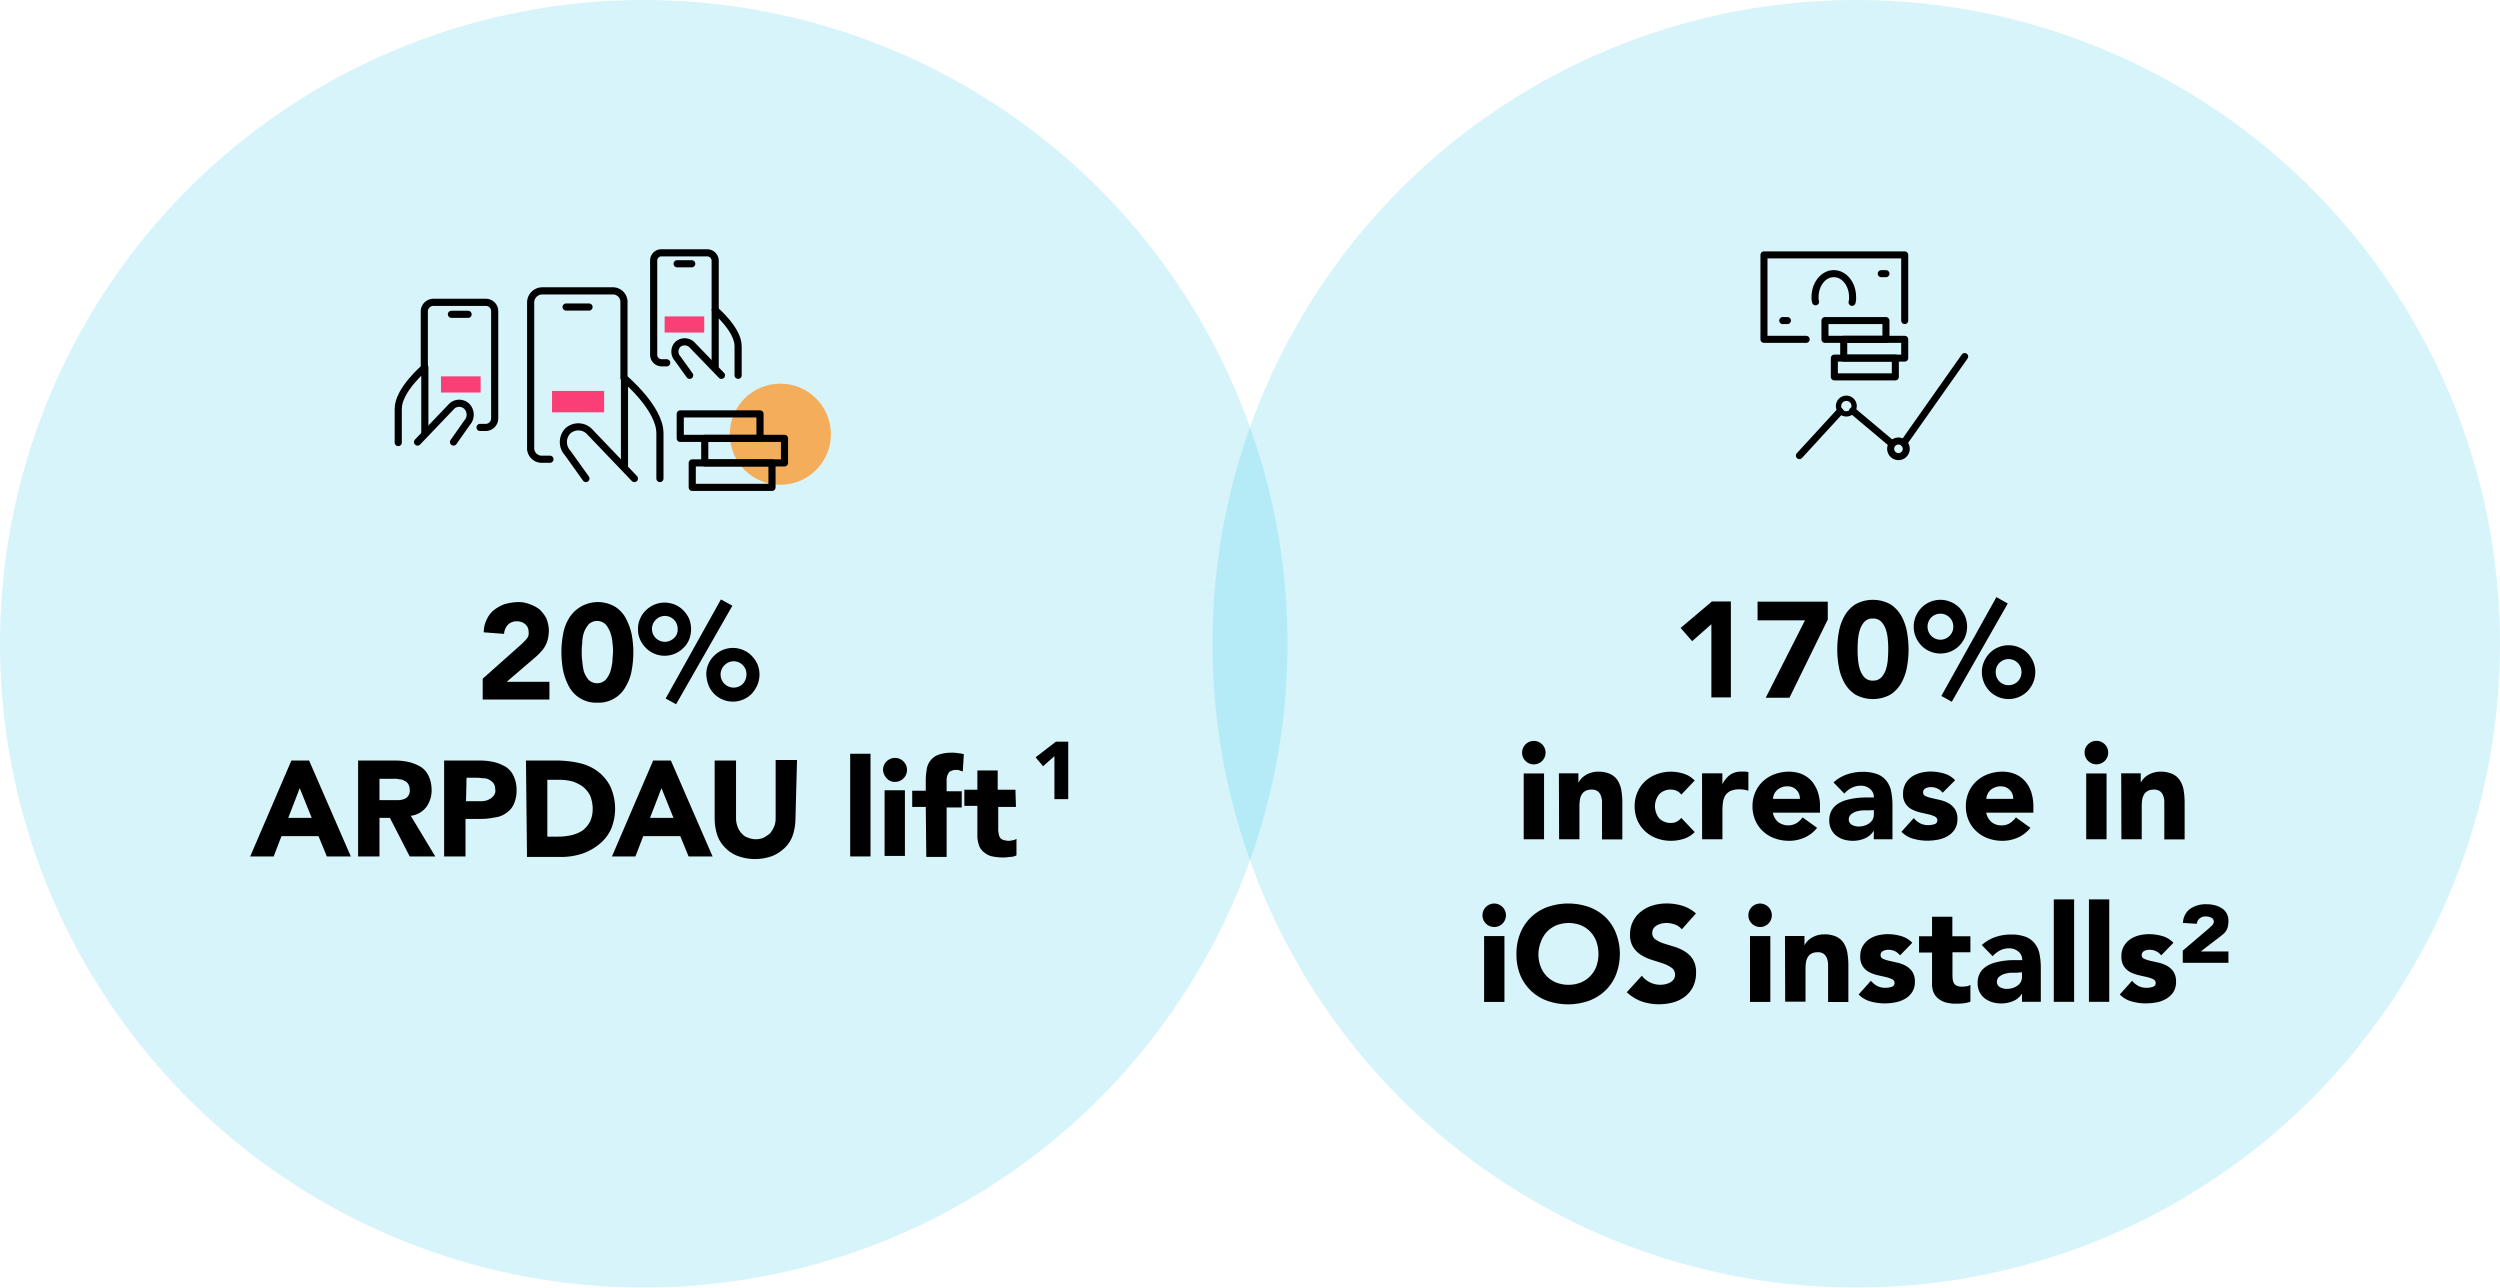 <?xml version="1.0" encoding="UTF-8"?> <svg xmlns="http://www.w3.org/2000/svg" viewBox="0 0 479.6 247"><defs><style>.cls-1{fill:#00b5de;isolation:isolate;opacity:0.16;}.cls-2{fill:#f4ae5b;}.cls-3,.cls-6,.cls-7{fill:none;stroke:#000;stroke-linecap:round;stroke-linejoin:round;}.cls-3{stroke-width:1.37px;}.cls-4{opacity:0.93;}.cls-5{fill:#fc326c;}.cls-6{stroke-width:1.35px;}.cls-7{stroke-width:1.02px;}</style></defs><g id="Layer_2" data-name="Layer 2"><g id="Layer_1-2" data-name="Layer 1"><circle class="cls-1" cx="123.5" cy="123.5" r="123.5"></circle><circle class="cls-1" cx="356.1" cy="123.5" r="123.5"></circle><path d="M55.9,145.9h3.4l8,18.4H62.7l-1.6-3.9H54l-1.5,3.9H48Zm1.6,5.3-2.2,5.7h4.5Z"></path><path d="M68.7,145.9h7.1a12.41,12.41,0,0,1,2.7.3,8.49,8.49,0,0,1,2.2.9,4.13,4.13,0,0,1,1.5,1.7,6.26,6.26,0,0,1,.6,2.7,5.38,5.38,0,0,1-1,3.3,4.38,4.38,0,0,1-3,1.7l4.7,7.8H78.6l-3.8-7.4h-2v7.4H68.7V145.9Zm4.1,7.6h3.6a3.59,3.59,0,0,0,1.1-.2,1.56,1.56,0,0,0,.8-.6,1.68,1.68,0,0,0,.3-1.2,2,2,0,0,0-.3-1.1,1.34,1.34,0,0,0-.7-.6,1.93,1.93,0,0,0-1-.3,4.1,4.1,0,0,0-1.1-.1H72.8Z"></path><path d="M85.3,145.9h6.8a12.41,12.41,0,0,1,2.7.3,8.49,8.49,0,0,1,2.2.9,4.13,4.13,0,0,1,1.5,1.7,6.26,6.26,0,0,1,.6,2.7,6.46,6.46,0,0,1-.5,2.7,3.91,3.91,0,0,1-1.4,1.7,4.31,4.31,0,0,1-2.2.9,12.41,12.41,0,0,1-2.7.3h-3v7.2H85.2V145.9Zm4.1,7.8h2.7a4.1,4.1,0,0,0,1.1-.1,3.55,3.55,0,0,0,.9-.4,2.34,2.34,0,0,0,.7-.7,1.39,1.39,0,0,0,.2-1.1,2,2,0,0,0-.3-1.1,2.7,2.7,0,0,0-.8-.7,2.28,2.28,0,0,0-1.1-.3c-.4,0-.8-.1-1.2-.1H89.5Z"></path><path d="M100.9,145.9H107a20.07,20.07,0,0,1,4.2.5,9.28,9.28,0,0,1,3.5,1.6,8.49,8.49,0,0,1,2.4,2.9,10.36,10.36,0,0,1,.9,4.3,10.06,10.06,0,0,1-.8,3.9,8,8,0,0,1-2.3,2.9,10.62,10.62,0,0,1-3.3,1.8,13.2,13.2,0,0,1-3.9.6h-6.6Zm4.1,14.6h2.1a10.9,10.9,0,0,0,2.6-.3,6.67,6.67,0,0,0,2.1-.9,5.52,5.52,0,0,0,1.4-1.7,5.75,5.75,0,0,0,.5-2.6,6.87,6.87,0,0,0-.5-2.4,5.52,5.52,0,0,0-1.4-1.7,7.5,7.5,0,0,0-2-1,9.86,9.86,0,0,0-2.4-.3H105Z"></path><path d="M125.3,145.9h3.4l8,18.4h-4.6l-1.6-3.9h-7.1l-1.5,3.9h-4.5Zm1.6,5.3-2.2,5.7h4.5Z"></path><path d="M152.6,157.2a10.47,10.47,0,0,1-.5,3,6.08,6.08,0,0,1-1.5,2.4,7.76,7.76,0,0,1-2.4,1.6,9.65,9.65,0,0,1-6.7,0,6.33,6.33,0,0,1-2.4-1.6,6.08,6.08,0,0,1-1.5-2.4,10.47,10.47,0,0,1-.5-3V145.9h4.1V157a4.53,4.53,0,0,0,.3,1.6,3.53,3.53,0,0,0,.8,1.3,2.55,2.55,0,0,0,1.2.8,3.9,3.9,0,0,0,3,0,8.34,8.34,0,0,0,1.2-.8,5.67,5.67,0,0,0,.8-1.3,4.15,4.15,0,0,0,.3-1.6V145.8h4.1Z"></path><path d="M163.1,144.6H167v19.7h-3.9Z"></path><path d="M169.4,147.7a2.3,2.3,0,1,1,2.3,2.3,2,2,0,0,1-1.6-.7A2.57,2.57,0,0,1,169.4,147.7Zm.3,3.9h3.9v12.6h-3.9Z"></path><path d="M177.6,154.8H175v-3.1h2.6v-2.2a13.55,13.55,0,0,1,.2-2,3.47,3.47,0,0,1,2.2-2.7,7.46,7.46,0,0,1,2.6-.4,4.87,4.87,0,0,1,1.2.1,3.59,3.59,0,0,1,1.1.2l-.2,3.3c-.2-.1-.4-.1-.6-.2s-.4-.1-.6-.1a2.3,2.3,0,0,0-1.4.4,2.62,2.62,0,0,0-.5,1.7v2h2.9v3.1h-2.9v9.5h-3.9Z"></path><path d="M194.9,154.8h-3.4V159a2.77,2.77,0,0,0,.1.9,1.45,1.45,0,0,0,.2.7,1,1,0,0,0,.6.5,3.55,3.55,0,0,0,1,.2,2.2,2.2,0,0,0,.8-.1,1.33,1.33,0,0,0,.8-.3v3.2a3.19,3.19,0,0,1-1.4.3,6.6,6.6,0,0,1-1.4.1,11,11,0,0,1-1.8-.2,3.4,3.4,0,0,1-1.5-.7,2.94,2.94,0,0,1-1-1.2,5.84,5.84,0,0,1-.4-1.8v-6H185v-3.1h2.5v-3.7h3.9v3.7h3.4Z"></path><path d="M92.6,130.2l7.2-6.4a11.41,11.41,0,0,0,1.1-1.1,1.65,1.65,0,0,0,.5-1.5,1.8,1.8,0,0,0-.7-1.5,2.35,2.35,0,0,0-1.6-.5,2.19,2.19,0,0,0-1.7.7,2.84,2.84,0,0,0-.7,1.7l-3.9-.3a5.42,5.42,0,0,1,.6-2.5,4.89,4.89,0,0,1,1.4-1.8,7.81,7.81,0,0,1,2-1.1,10.86,10.86,0,0,1,2.5-.4,5.87,5.87,0,0,1,2.3.4,6.92,6.92,0,0,1,1.9,1,7,7,0,0,1,1.3,1.7,6.87,6.87,0,0,1,.5,2.4,8.75,8.75,0,0,1-.2,1.6,5,5,0,0,1-.5,1.3,4.44,4.44,0,0,1-.8,1.1,9.43,9.43,0,0,1-1,1l-5.6,4.8h8.2v3.4H92.6Z"></path><path d="M107.7,125.1a18.41,18.41,0,0,1,.3-3.3,8.86,8.86,0,0,1,1.1-3.1,6.5,6.5,0,0,1,8.9-2.3,5.83,5.83,0,0,1,2.1,2.3,11.47,11.47,0,0,1,1.1,3.1,18.85,18.85,0,0,1,0,6.7,8.86,8.86,0,0,1-1.1,3.1,5.88,5.88,0,0,1-5.5,3.2,5.88,5.88,0,0,1-5.5-3.2,11.47,11.47,0,0,1-1.1-3.1A20.41,20.41,0,0,1,107.7,125.1Zm3.9,0a10.28,10.28,0,0,0,.1,1.7,13.8,13.8,0,0,0,.3,2,5.07,5.07,0,0,0,.9,1.6,2.35,2.35,0,0,0,3.3,0,5.07,5.07,0,0,0,.9-1.6,11.8,11.8,0,0,0,.4-2c0-.7.1-1.3.1-1.7a10.28,10.28,0,0,0-.1-1.7,7.11,7.11,0,0,0-.4-2,5.07,5.07,0,0,0-.9-1.6,2.35,2.35,0,0,0-3.3,0,5.07,5.07,0,0,0-.9,1.6,6.45,6.45,0,0,0-.3,2A10.28,10.28,0,0,0,111.6,125.1Z"></path><path d="M122.4,120.7a4.48,4.48,0,0,1,.4-2,4.57,4.57,0,0,1,1.1-1.6,5.07,5.07,0,0,1,7.2,0h0a5.72,5.72,0,0,1,1.1,1.6,5.52,5.52,0,0,1,0,4,4.57,4.57,0,0,1-1.1,1.6,5.07,5.07,0,0,1-7.2,0h0a5.72,5.72,0,0,1-1.1-1.6A4.48,4.48,0,0,1,122.4,120.7Zm7.6,0a2.45,2.45,0,0,0-4.2-1.8h0a2.47,2.47,0,0,0,3.5,3.5h0a2.06,2.06,0,0,0,.7-1.7Zm8.3-5.7,2.2,1.2-10.8,18.9-2-1.1Zm-2.8,14.4a4.48,4.48,0,0,1,.4-2,4.57,4.57,0,0,1,1.1-1.6,5.07,5.07,0,0,1,7.2,0h0a5.72,5.72,0,0,1,1.1,1.6,5.2,5.2,0,0,1,0,4,6.19,6.19,0,0,1-1.1,1.7,5.07,5.07,0,0,1-7.2,0h0a5,5,0,0,1-1.1-1.7A6.47,6.47,0,0,1,135.5,129.4Zm7.7,0a2.45,2.45,0,0,0-4.2-1.8h0a2.51,2.51,0,0,0,3.5,3.6h0A2.67,2.67,0,0,0,143.2,129.4Z"></path><path d="M328.31,119.75,324.62,123l-2.21-2.54,6-5.07h3.64v18.4h-3.74Z"></path><path d="M346.27,119h-9.1v-3.58h13.47v3.43l-7.35,15h-4.55Z"></path><path d="M352.46,124.59a19.08,19.08,0,0,1,.3-3.33,9.89,9.89,0,0,1,1.07-3.07,6.52,6.52,0,0,1,2.09-2.25,7,7,0,0,1,6.76,0,6.52,6.52,0,0,1,2.09,2.25,9.89,9.89,0,0,1,1.07,3.07,18.63,18.63,0,0,1,0,6.66,9.89,9.89,0,0,1-1.07,3.07,6.43,6.43,0,0,1-2.09,2.25,7,7,0,0,1-6.76,0,6.43,6.43,0,0,1-2.09-2.25,9.89,9.89,0,0,1-1.07-3.07A19.08,19.08,0,0,1,352.46,124.59Zm3.9,0c0,.49,0,1.07.07,1.74a8.3,8.3,0,0,0,.35,2,4.15,4.15,0,0,0,.87,1.59,2.12,2.12,0,0,0,1.65.65,2.14,2.14,0,0,0,1.64-.65,4,4,0,0,0,.88-1.59,8.3,8.3,0,0,0,.35-2c.05-.67.07-1.25.07-1.74s0-1.07-.07-1.74a8.3,8.3,0,0,0-.35-1.95,4,4,0,0,0-.88-1.59,2.14,2.14,0,0,0-1.64-.65,2.12,2.12,0,0,0-1.65.65,4.15,4.15,0,0,0-.87,1.59,8.3,8.3,0,0,0-.35,1.95C356.38,123.52,356.36,124.1,356.36,124.59Z"></path><path d="M367.13,120.22a5,5,0,0,1,.4-2,5.4,5.4,0,0,1,1.09-1.64,5.11,5.11,0,0,1,5.63-1.1,5.1,5.1,0,0,1,1.63,1.1,5.59,5.59,0,0,1,1.09,1.64,5.2,5.2,0,0,1,0,4,5.46,5.46,0,0,1-1.09,1.64,5.12,5.12,0,0,1-1.63,1.11,5.2,5.2,0,0,1-4,0,5,5,0,0,1-1.63-1.11,5.28,5.28,0,0,1-1.09-1.64A5,5,0,0,1,367.13,120.22Zm7.59,0a2.44,2.44,0,0,0-.72-1.77,2.5,2.5,0,0,0-3.51,0,2.56,2.56,0,0,0,0,3.54,2.47,2.47,0,0,0,3.51,0A2.42,2.42,0,0,0,374.72,120.22Zm8.27-5.67,2.18,1.23-10.74,18.85-2-1.12Zm-2.79,14.38a5,5,0,0,1,.41-2,5.4,5.4,0,0,1,1.09-1.64,5.11,5.11,0,0,1,7.25,0,5.23,5.23,0,0,1,1.09,1.64,5,5,0,0,1,.41,2,5.3,5.3,0,0,1-1.5,3.67,5.11,5.11,0,0,1-7.25,0,5.33,5.33,0,0,1-1.09-1.65A5.14,5.14,0,0,1,380.2,128.93Zm7.6,0a2.44,2.44,0,0,0-.72-1.77,2.5,2.5,0,0,0-3.51,0,2.43,2.43,0,0,0-.71,1.77,2.47,2.47,0,0,0,.71,1.8,2.5,2.5,0,0,0,3.51,0A2.47,2.47,0,0,0,387.8,128.93Z"></path><path d="M292,144.38a2.25,2.25,0,1,1,.66,1.6A2.17,2.17,0,0,1,292,144.38Zm.31,4h3.9V161h-3.9Z"></path><path d="M299.06,148.36h3.74v1.71h.06a3.2,3.2,0,0,1,.52-.73,3.69,3.69,0,0,1,.8-.64,4.18,4.18,0,0,1,1.07-.47,4.49,4.49,0,0,1,1.3-.19,5.41,5.41,0,0,1,2.39.46,3.42,3.42,0,0,1,1.42,1.26,5.43,5.43,0,0,1,.69,1.9,14.63,14.63,0,0,1,.18,2.37v7h-3.9V154.8c0-.36,0-.74,0-1.13a3.71,3.71,0,0,0-.24-1.08,1.88,1.88,0,0,0-.59-.8,1.86,1.86,0,0,0-1.16-.31,2.42,2.42,0,0,0-1.22.27,1.87,1.87,0,0,0-.72.73,3,3,0,0,0-.32,1,9.42,9.42,0,0,0-.08,1.2V161h-3.9Z"></path><path d="M322.54,152.44a2.13,2.13,0,0,0-.81-.69,2.4,2.4,0,0,0-1.12-.27,3,3,0,0,0-2.3.88,3.68,3.68,0,0,0,0,4.63,3,3,0,0,0,2.3.88,2.09,2.09,0,0,0,1.12-.28,3.57,3.57,0,0,0,.81-.68l2.57,2.71a5,5,0,0,1-2.14,1.31,8.14,8.14,0,0,1-2.36.37,8,8,0,0,1-2.74-.46,6.65,6.65,0,0,1-2.24-1.34,6.28,6.28,0,0,1-1.49-2.09,6.74,6.74,0,0,1-.55-2.74,6.64,6.64,0,0,1,.55-2.72,6.22,6.22,0,0,1,1.49-2.1,6.82,6.82,0,0,1,2.24-1.34,8,8,0,0,1,2.74-.47,8.17,8.17,0,0,1,2.36.38,4.94,4.94,0,0,1,2.14,1.32Z"></path><path d="M326.52,148.36h3.9v2h.05a4.82,4.82,0,0,1,1.48-1.75,3.74,3.74,0,0,1,2.16-.59c.22,0,.45,0,.67,0a3.78,3.78,0,0,1,.63.1v3.57a6.51,6.51,0,0,0-.82-.2,5.77,5.77,0,0,0-.85-.06,4.08,4.08,0,0,0-1.76.31,2.4,2.4,0,0,0-1,.87,3.37,3.37,0,0,0-.45,1.34,12.91,12.91,0,0,0-.1,1.71V161h-3.9Z"></path><path d="M348.59,158.81a6.2,6.2,0,0,1-2.37,1.85,7.11,7.11,0,0,1-3,.64,8,8,0,0,1-2.74-.46,6.56,6.56,0,0,1-2.24-1.34,6.28,6.28,0,0,1-1.49-2.09,6.58,6.58,0,0,1-.55-2.74,6.48,6.48,0,0,1,.55-2.72,6.22,6.22,0,0,1,1.49-2.1,6.72,6.72,0,0,1,2.24-1.34,8,8,0,0,1,2.74-.47,6.31,6.31,0,0,1,2.46.47,5.26,5.26,0,0,1,1.87,1.34,6.13,6.13,0,0,1,1.18,2.1,8.3,8.3,0,0,1,.42,2.72v1.23h-9.05a3.11,3.11,0,0,0,1,1.78,3.2,3.2,0,0,0,3.55.23,4.32,4.32,0,0,0,1.16-1.1Zm-3.3-5.56a2.31,2.31,0,0,0-2.39-2.4,2.85,2.85,0,0,0-2,.74,2.28,2.28,0,0,0-.55.76,2.48,2.48,0,0,0-.22.9Z"></path><path d="M359.48,159.41h-.05a3.65,3.65,0,0,1-1.73,1.45,5.85,5.85,0,0,1-2.27.44,6.09,6.09,0,0,1-1.71-.24,4.47,4.47,0,0,1-1.44-.74,3.57,3.57,0,0,1-1.35-2.91,3.86,3.86,0,0,1,.4-1.85,3.64,3.64,0,0,1,1.09-1.25,5.66,5.66,0,0,1,1.58-.77,12.14,12.14,0,0,1,1.83-.4,15.2,15.2,0,0,1,1.9-.15l1.75,0a2,2,0,0,0-.74-1.65,2.65,2.65,0,0,0-1.75-.61,3.83,3.83,0,0,0-1.76.4,4.68,4.68,0,0,0-1.41,1.11l-2.08-2.14a7.17,7.17,0,0,1,2.54-1.52,9.08,9.08,0,0,1,3-.51,8,8,0,0,1,2.82.43,4.08,4.08,0,0,1,1.77,1.27,4.79,4.79,0,0,1,.92,2,13.51,13.51,0,0,1,.26,2.79V161h-3.59Zm-1-3.95-1.1,0a5.91,5.91,0,0,0-1.28.22,3.13,3.13,0,0,0-1,.55,1.28,1.28,0,0,0-.43,1,1.13,1.13,0,0,0,.6,1,2.57,2.57,0,0,0,1.25.33,4,4,0,0,0,1.1-.15,3.09,3.09,0,0,0,.95-.45,2.2,2.2,0,0,0,.67-.72,2.16,2.16,0,0,0,.24-1v-.83Z"></path><path d="M372.67,152.08A2.76,2.76,0,0,0,370.4,151a2.19,2.19,0,0,0-1,.23.84.84,0,0,0-.47.81.73.73,0,0,0,.49.69,5.85,5.85,0,0,0,1.22.39l1.58.36a6.23,6.23,0,0,1,1.59.61,3.66,3.66,0,0,1,1.22,1.13,3.41,3.41,0,0,1,.48,1.92,3.58,3.58,0,0,1-.53,2,4.07,4.07,0,0,1-1.37,1.27,5.87,5.87,0,0,1-1.87.68,11.1,11.1,0,0,1-2,.19,10,10,0,0,1-2.68-.37,5,5,0,0,1-2.29-1.34l2.37-2.63a3.76,3.76,0,0,0,1.21,1,3.27,3.27,0,0,0,1.54.35,3.69,3.69,0,0,0,1.23-.19.72.72,0,0,0,.54-.72.8.8,0,0,0-.48-.74,5.93,5.93,0,0,0-1.22-.42l-1.59-.36a6.93,6.93,0,0,1-1.58-.58,3.12,3.12,0,0,1-1.71-3,3.91,3.91,0,0,1,.46-1.93,4.07,4.07,0,0,1,1.19-1.32,5.33,5.33,0,0,1,1.71-.77,8,8,0,0,1,1.95-.25,9.26,9.26,0,0,1,2.52.37,4.61,4.61,0,0,1,2.16,1.3Z"></path><path d="M389.51,158.81a6.25,6.25,0,0,1-2.36,1.85,7.15,7.15,0,0,1-3,.64,8,8,0,0,1-2.74-.46,6.51,6.51,0,0,1-2.23-1.34,6.17,6.17,0,0,1-1.5-2.09,6.74,6.74,0,0,1-.55-2.74,6.64,6.64,0,0,1,.55-2.72,6.11,6.11,0,0,1,1.5-2.1,6.67,6.67,0,0,1,2.23-1.34,8,8,0,0,1,2.74-.47,6.31,6.31,0,0,1,2.46.47,5.17,5.17,0,0,1,1.87,1.34,6.15,6.15,0,0,1,1.19,2.1,8.58,8.58,0,0,1,.41,2.72v1.23h-9.05a3.12,3.12,0,0,0,1,1.78,2.87,2.87,0,0,0,1.92.66,2.94,2.94,0,0,0,1.63-.43,4.28,4.28,0,0,0,1.15-1.1Zm-3.3-5.56a2.27,2.27,0,0,0-.65-1.7,2.34,2.34,0,0,0-1.74-.7,2.86,2.86,0,0,0-1.14.21,3,3,0,0,0-.85.53,2.4,2.4,0,0,0-.54.76,2.3,2.3,0,0,0-.23.9Z"></path><path d="M399.91,144.38a2.14,2.14,0,0,1,.67-1.6,2.26,2.26,0,0,1,3.19,0,2.25,2.25,0,0,1,0,3.2,2.27,2.27,0,0,1-3.86-1.6Zm.31,4h3.9V161h-3.9Z"></path><path d="M406.93,148.36h3.75v1.71h.05a3.2,3.2,0,0,1,.52-.73,3.69,3.69,0,0,1,.8-.64,4.34,4.34,0,0,1,1.07-.47,4.49,4.49,0,0,1,1.3-.19,5.38,5.38,0,0,1,2.39.46,3.42,3.42,0,0,1,1.42,1.26,5.06,5.06,0,0,1,.69,1.9,14.63,14.63,0,0,1,.18,2.37v7h-3.9V154.8c0-.36,0-.74,0-1.13a3.41,3.41,0,0,0-.23-1.08,1.91,1.91,0,0,0-.6-.8,1.86,1.86,0,0,0-1.16-.31,2.42,2.42,0,0,0-1.22.27,1.78,1.78,0,0,0-.71.73,2.78,2.78,0,0,0-.33,1,9.42,9.42,0,0,0-.08,1.2V161h-3.9Z"></path><path d="M284.4,175.58a2.25,2.25,0,1,1,.66,1.6A2.19,2.19,0,0,1,284.4,175.58Zm.31,4h3.9v12.63h-3.9Z"></path><path d="M290.92,183a10.44,10.44,0,0,1,.74-4,8.9,8.9,0,0,1,2.07-3.06,9,9,0,0,1,3.15-1.94,12.13,12.13,0,0,1,7.95,0,9.22,9.22,0,0,1,3.15,1.94A8.74,8.74,0,0,1,310,179a11,11,0,0,1,0,8,8.74,8.74,0,0,1-2.06,3.06,9.22,9.22,0,0,1-3.15,1.94,12.13,12.13,0,0,1-7.95,0,9,9,0,0,1-3.15-1.94,8.9,8.9,0,0,1-2.07-3.06A10.44,10.44,0,0,1,290.92,183Zm4.21,0a6.72,6.72,0,0,0,.41,2.38,5.28,5.28,0,0,0,3,3.11,6.52,6.52,0,0,0,4.71,0,5.36,5.36,0,0,0,3-3.11,7.25,7.25,0,0,0,0-4.75,5.41,5.41,0,0,0-1.16-1.88,5.31,5.31,0,0,0-1.8-1.24,6.52,6.52,0,0,0-4.71,0,5.46,5.46,0,0,0-1.81,1.24,5.54,5.54,0,0,0-1.15,1.88A6.78,6.78,0,0,0,295.13,183Z"></path><path d="M322.64,178.28a2.9,2.9,0,0,0-1.34-.92,4.74,4.74,0,0,0-1.6-.3,4.26,4.26,0,0,0-.91.11,3.1,3.1,0,0,0-.88.32,1.94,1.94,0,0,0-.68.59,1.48,1.48,0,0,0-.26.88,1.45,1.45,0,0,0,.63,1.27,5.74,5.74,0,0,0,1.57.76c.63.21,1.31.41,2,.62a8.09,8.09,0,0,1,2,.89,4.81,4.81,0,0,1,1.58,1.53,4.72,4.72,0,0,1,.62,2.57,5.91,5.91,0,0,1-.57,2.68,5.43,5.43,0,0,1-1.55,1.9,6.74,6.74,0,0,1-2.26,1.12,10.5,10.5,0,0,1-6.05-.18,8.6,8.6,0,0,1-2.86-1.77l2.89-3.17a4.25,4.25,0,0,0,1.57,1.28,4.44,4.44,0,0,0,2,.46,4.34,4.34,0,0,0,1-.12,3.31,3.31,0,0,0,.91-.35,2.08,2.08,0,0,0,.65-.6,1.52,1.52,0,0,0,.24-.86,1.56,1.56,0,0,0-.63-1.31,6.14,6.14,0,0,0-1.6-.82c-.64-.22-1.34-.45-2.08-.67a9.5,9.5,0,0,1-2.08-.91,5.13,5.13,0,0,1-1.6-1.51,4.29,4.29,0,0,1-.64-2.47,5.45,5.45,0,0,1,2.15-4.47,6.82,6.82,0,0,1,2.25-1.14,9.17,9.17,0,0,1,2.62-.37,10.17,10.17,0,0,1,3,.44,6.92,6.92,0,0,1,2.62,1.48Z"></path><path d="M335.41,175.58a2.25,2.25,0,1,1,.66,1.6A2.19,2.19,0,0,1,335.41,175.58Zm.31,4h3.9v12.63h-3.9Z"></path><path d="M342.43,179.56h3.74v1.71h.05a3.54,3.54,0,0,1,.52-.73,4,4,0,0,1,.81-.64,4.55,4.55,0,0,1,1.07-.47,4.44,4.44,0,0,1,1.3-.18,5.45,5.45,0,0,1,2.39.45,3.39,3.39,0,0,1,1.41,1.26,5.06,5.06,0,0,1,.69,1.9,14.63,14.63,0,0,1,.18,2.37v7H350.7V186c0-.36,0-.74,0-1.13a3.71,3.71,0,0,0-.24-1.08,1.91,1.91,0,0,0-.6-.8,1.83,1.83,0,0,0-1.15-.31,2.4,2.4,0,0,0-1.22.27,1.8,1.8,0,0,0-.72.73,2.77,2.77,0,0,0-.32,1,7.67,7.67,0,0,0-.08,1.19v6.29h-3.9Z"></path><path d="M364.5,183.28a2.74,2.74,0,0,0-2.26-1.07,2.19,2.19,0,0,0-1,.23.83.83,0,0,0-.47.81.73.73,0,0,0,.48.69,6.06,6.06,0,0,0,1.22.39l1.59.36a6.17,6.17,0,0,1,1.58.61,3.7,3.7,0,0,1,1.23,1.13,3.41,3.41,0,0,1,.48,1.92,3.5,3.5,0,0,1-.54,2,4,4,0,0,1-1.36,1.27,5.72,5.72,0,0,1-1.87.68,11.2,11.2,0,0,1-2.06.19,10.06,10.06,0,0,1-2.68-.37,5,5,0,0,1-2.28-1.34l2.36-2.63a4,4,0,0,0,1.21,1,3.31,3.31,0,0,0,1.55.35,3.59,3.59,0,0,0,1.22-.19.73.73,0,0,0,.55-.72.8.8,0,0,0-.48-.74,6,6,0,0,0-1.23-.42l-1.58-.36a6.56,6.56,0,0,1-1.59-.58,3.32,3.32,0,0,1-1.22-1.11,3.38,3.38,0,0,1-.48-1.91,3.91,3.91,0,0,1,.45-1.93,4.22,4.22,0,0,1,1.2-1.32,5.18,5.18,0,0,1,1.7-.77,8,8,0,0,1,1.95-.24,9.24,9.24,0,0,1,2.52.36,4.69,4.69,0,0,1,2.16,1.3Z"></path><path d="M378,182.68h-3.44v4.21a9.1,9.1,0,0,0,.05,1,2.08,2.08,0,0,0,.24.74,1.16,1.16,0,0,0,.56.48,2.5,2.5,0,0,0,1,.17,5.75,5.75,0,0,0,.82-.07,1.43,1.43,0,0,0,.77-.29v3.25a6.25,6.25,0,0,1-1.36.31,13,13,0,0,1-1.38.07,7.52,7.52,0,0,1-1.82-.2,4,4,0,0,1-1.45-.67,3.07,3.07,0,0,1-1-1.18,4.07,4.07,0,0,1-.35-1.77v-6h-2.49v-3.12h2.49v-3.75h3.9v3.75H378Z"></path><path d="M387.9,190.61h0a3.65,3.65,0,0,1-1.73,1.45,5.86,5.86,0,0,1-2.28.44,6,6,0,0,1-1.7-.24,4.47,4.47,0,0,1-1.44-.74,3.5,3.5,0,0,1-1-1.23,3.71,3.71,0,0,1-.36-1.68,3.86,3.86,0,0,1,.4-1.85,3.64,3.64,0,0,1,1.09-1.25,5.66,5.66,0,0,1,1.58-.77,11.88,11.88,0,0,1,1.83-.4,15,15,0,0,1,1.9-.15l1.75,0a2,2,0,0,0-.74-1.65,2.66,2.66,0,0,0-1.76-.61,3.79,3.79,0,0,0-1.75.4,4.85,4.85,0,0,0-1.42,1.11l-2.08-2.14a7.3,7.3,0,0,1,2.55-1.52,9.07,9.07,0,0,1,3-.5,8.06,8.06,0,0,1,2.82.42,4.2,4.2,0,0,1,1.77,1.27,4.79,4.79,0,0,1,.92,2,13.51,13.51,0,0,1,.26,2.79v6.42H387.9Zm-1-4-1.11,0a5.37,5.37,0,0,0-1.27.23,2.86,2.86,0,0,0-1,.54,1.25,1.25,0,0,0-.43,1,1.13,1.13,0,0,0,.6,1,2.54,2.54,0,0,0,1.25.33,4,4,0,0,0,1.1-.15,3.21,3.21,0,0,0,.95-.45,2,2,0,0,0,.91-1.76v-.83Z"></path><path d="M394,172.54h3.9v19.65H394Z"></path><path d="M400.74,172.54h3.9v19.65h-3.9Z"></path><path d="M414.6,183.28a2.73,2.73,0,0,0-2.26-1.07,2.19,2.19,0,0,0-1,.23.84.84,0,0,0-.47.81.73.73,0,0,0,.48.69,6.06,6.06,0,0,0,1.22.39l1.59.36a6.38,6.38,0,0,1,1.59.61,3.66,3.66,0,0,1,1.22,1.13,3.41,3.41,0,0,1,.48,1.92,3.58,3.58,0,0,1-.53,2,4.16,4.16,0,0,1-1.37,1.27,5.64,5.64,0,0,1-1.87.68,11.2,11.2,0,0,1-2.06.19,9.93,9.93,0,0,1-2.67-.37,5,5,0,0,1-2.29-1.34l2.36-2.63a4,4,0,0,0,1.21,1,3.31,3.31,0,0,0,1.55.35,3.59,3.59,0,0,0,1.22-.19.72.72,0,0,0,.55-.72.8.8,0,0,0-.48-.74,5.83,5.83,0,0,0-1.23-.42l-1.58-.36a6.72,6.72,0,0,1-1.59-.58,3.32,3.32,0,0,1-1.22-1.11,3.38,3.38,0,0,1-.48-1.91,3.91,3.91,0,0,1,.45-1.93,4.22,4.22,0,0,1,1.2-1.32,5.28,5.28,0,0,1,1.7-.77,8.07,8.07,0,0,1,1.95-.24,9.26,9.26,0,0,1,2.53.36,4.66,4.66,0,0,1,2.15,1.3Z"></path><path d="M418.74,182.37l4.83-4.11c.24-.21.49-.44.74-.68a1.05,1.05,0,0,0,.38-.75.8.8,0,0,0-.47-.78,2.3,2.3,0,0,0-1.06-.24,1.74,1.74,0,0,0-1.21.41,1.42,1.42,0,0,0-.51,1l-2.65-.16a3.41,3.41,0,0,1,1.38-2.72,5.32,5.32,0,0,1,3.12-.87,6.31,6.31,0,0,1,1.67.21,4.44,4.44,0,0,1,1.34.6,2.75,2.75,0,0,1,.89,1,2.91,2.91,0,0,1,.31,1.34,4.91,4.91,0,0,1-.11,1.12,2.28,2.28,0,0,1-.31.78,2.62,2.62,0,0,1-.49.6c-.19.17-.42.36-.68.55l-3.64,2.8v.06h5.23v2.18h-8.76Z"></path><circle class="cls-2" cx="149.7" cy="83.3" r="9.7"></circle><path class="cls-3" d="M105.5,88.1H104a2.13,2.13,0,0,1-2.2-2.3V58.1a2.24,2.24,0,0,1,2.2-2.3h13.5a2.13,2.13,0,0,1,2.2,2.3V72.5"></path><line class="cls-3" x1="108.6" y1="58.9" x2="113" y2="58.9"></line><path class="cls-3" d="M119.8,89.3V72.6s6.8,5.7,6.8,10.5v8.7"></path><path class="cls-3" d="M112.4,91.8l-3.5-4.9a3.09,3.09,0,0,1,0-4.2h0a3,3,0,0,1,4.1,0h0l8.7,9.1"></path><path class="cls-3" d="M92.1,82h1.1a1.75,1.75,0,0,0,1.7-1.7V59.7A1.69,1.69,0,0,0,93.2,58H83.1a1.75,1.75,0,0,0-1.7,1.7V70.5"></path><line class="cls-3" x1="89.8" y1="60.3" x2="86.6" y2="60.3"></line><path class="cls-3" d="M81.5,83V70.5s-5.1,4.3-5.1,7.9v6.5"></path><path class="cls-3" d="M87,84.8l2.6-3.7a2.3,2.3,0,0,0,0-3.1h0a2.08,2.08,0,0,0-3,0h0l-6.5,6.8"></path><path class="cls-3" d="M127.9,69.6h-1a1.54,1.54,0,0,1-1.5-1.5V50a1.47,1.47,0,0,1,1.5-1.5h8.8a1.54,1.54,0,0,1,1.5,1.5v9.4"></path><line class="cls-3" x1="129.9" y1="50.6" x2="132.7" y2="50.6"></line><path class="cls-3" d="M137.2,70.4V59.5s4.4,3.7,4.4,6.9V72"></path><path class="cls-3" d="M132.3,72,130,68.8a2,2,0,0,1,0-2.7h0a2,2,0,0,1,2.7,0h0l5.7,5.9"></path><g class="cls-4"><rect class="cls-5" x="105.9" y="75" width="10" height="4.1"></rect></g><g class="cls-4"><rect class="cls-5" x="84.6" y="72.2" width="7.6" height="3.1"></rect></g><g class="cls-4"><rect class="cls-5" x="127.5" y="60.7" width="7.6" height="3.1"></rect></g><rect class="cls-3" x="135.2" y="84.1" width="15.3" height="4.7"></rect><rect class="cls-3" x="132.8" y="88.8" width="15.3" height="4.7"></rect><rect class="cls-3" x="130.5" y="79.4" width="15.3" height="4.7"></rect><line class="cls-6" x1="365.2" y1="85" x2="376.9" y2="68.4"></line><line class="cls-6" x1="355.4" y1="78.8" x2="362.9" y2="85.1"></line><line class="cls-6" x1="345.2" y1="87.4" x2="353" y2="78.9"></line><circle class="cls-7" cx="354.2" cy="77.9" r="1.5"></circle><circle class="cls-6" cx="364.2" cy="86.1" r="1.5"></circle><polyline class="cls-6" points="346.5 65.1 338.4 65.1 338.4 48.9 365.4 48.9 365.4 61.5"></polyline><path class="cls-6" d="M348.3,57.9a2.77,2.77,0,0,1-.1-.9c0-2.5,1.6-4.5,3.6-4.5s3.6,2,3.6,4.5a3.4,3.4,0,0,1-.1,1"></path><line class="cls-6" x1="360.9" y1="52.5" x2="361.8" y2="52.5"></line><line class="cls-6" x1="342" y1="61.5" x2="342.9" y2="61.5"></line><rect class="cls-6" x="353.7" y="65.1" width="11.7" height="3.6"></rect><rect class="cls-6" x="351.9" y="68.7" width="11.7" height="3.6"></rect><rect class="cls-6" x="350.1" y="61.5" width="11.7" height="3.6"></rect><path d="M202.28,145.06,200.1,147l-1.43-1.72,3.9-3h2.36V153.3h-2.65Z"></path></g></g></svg> 